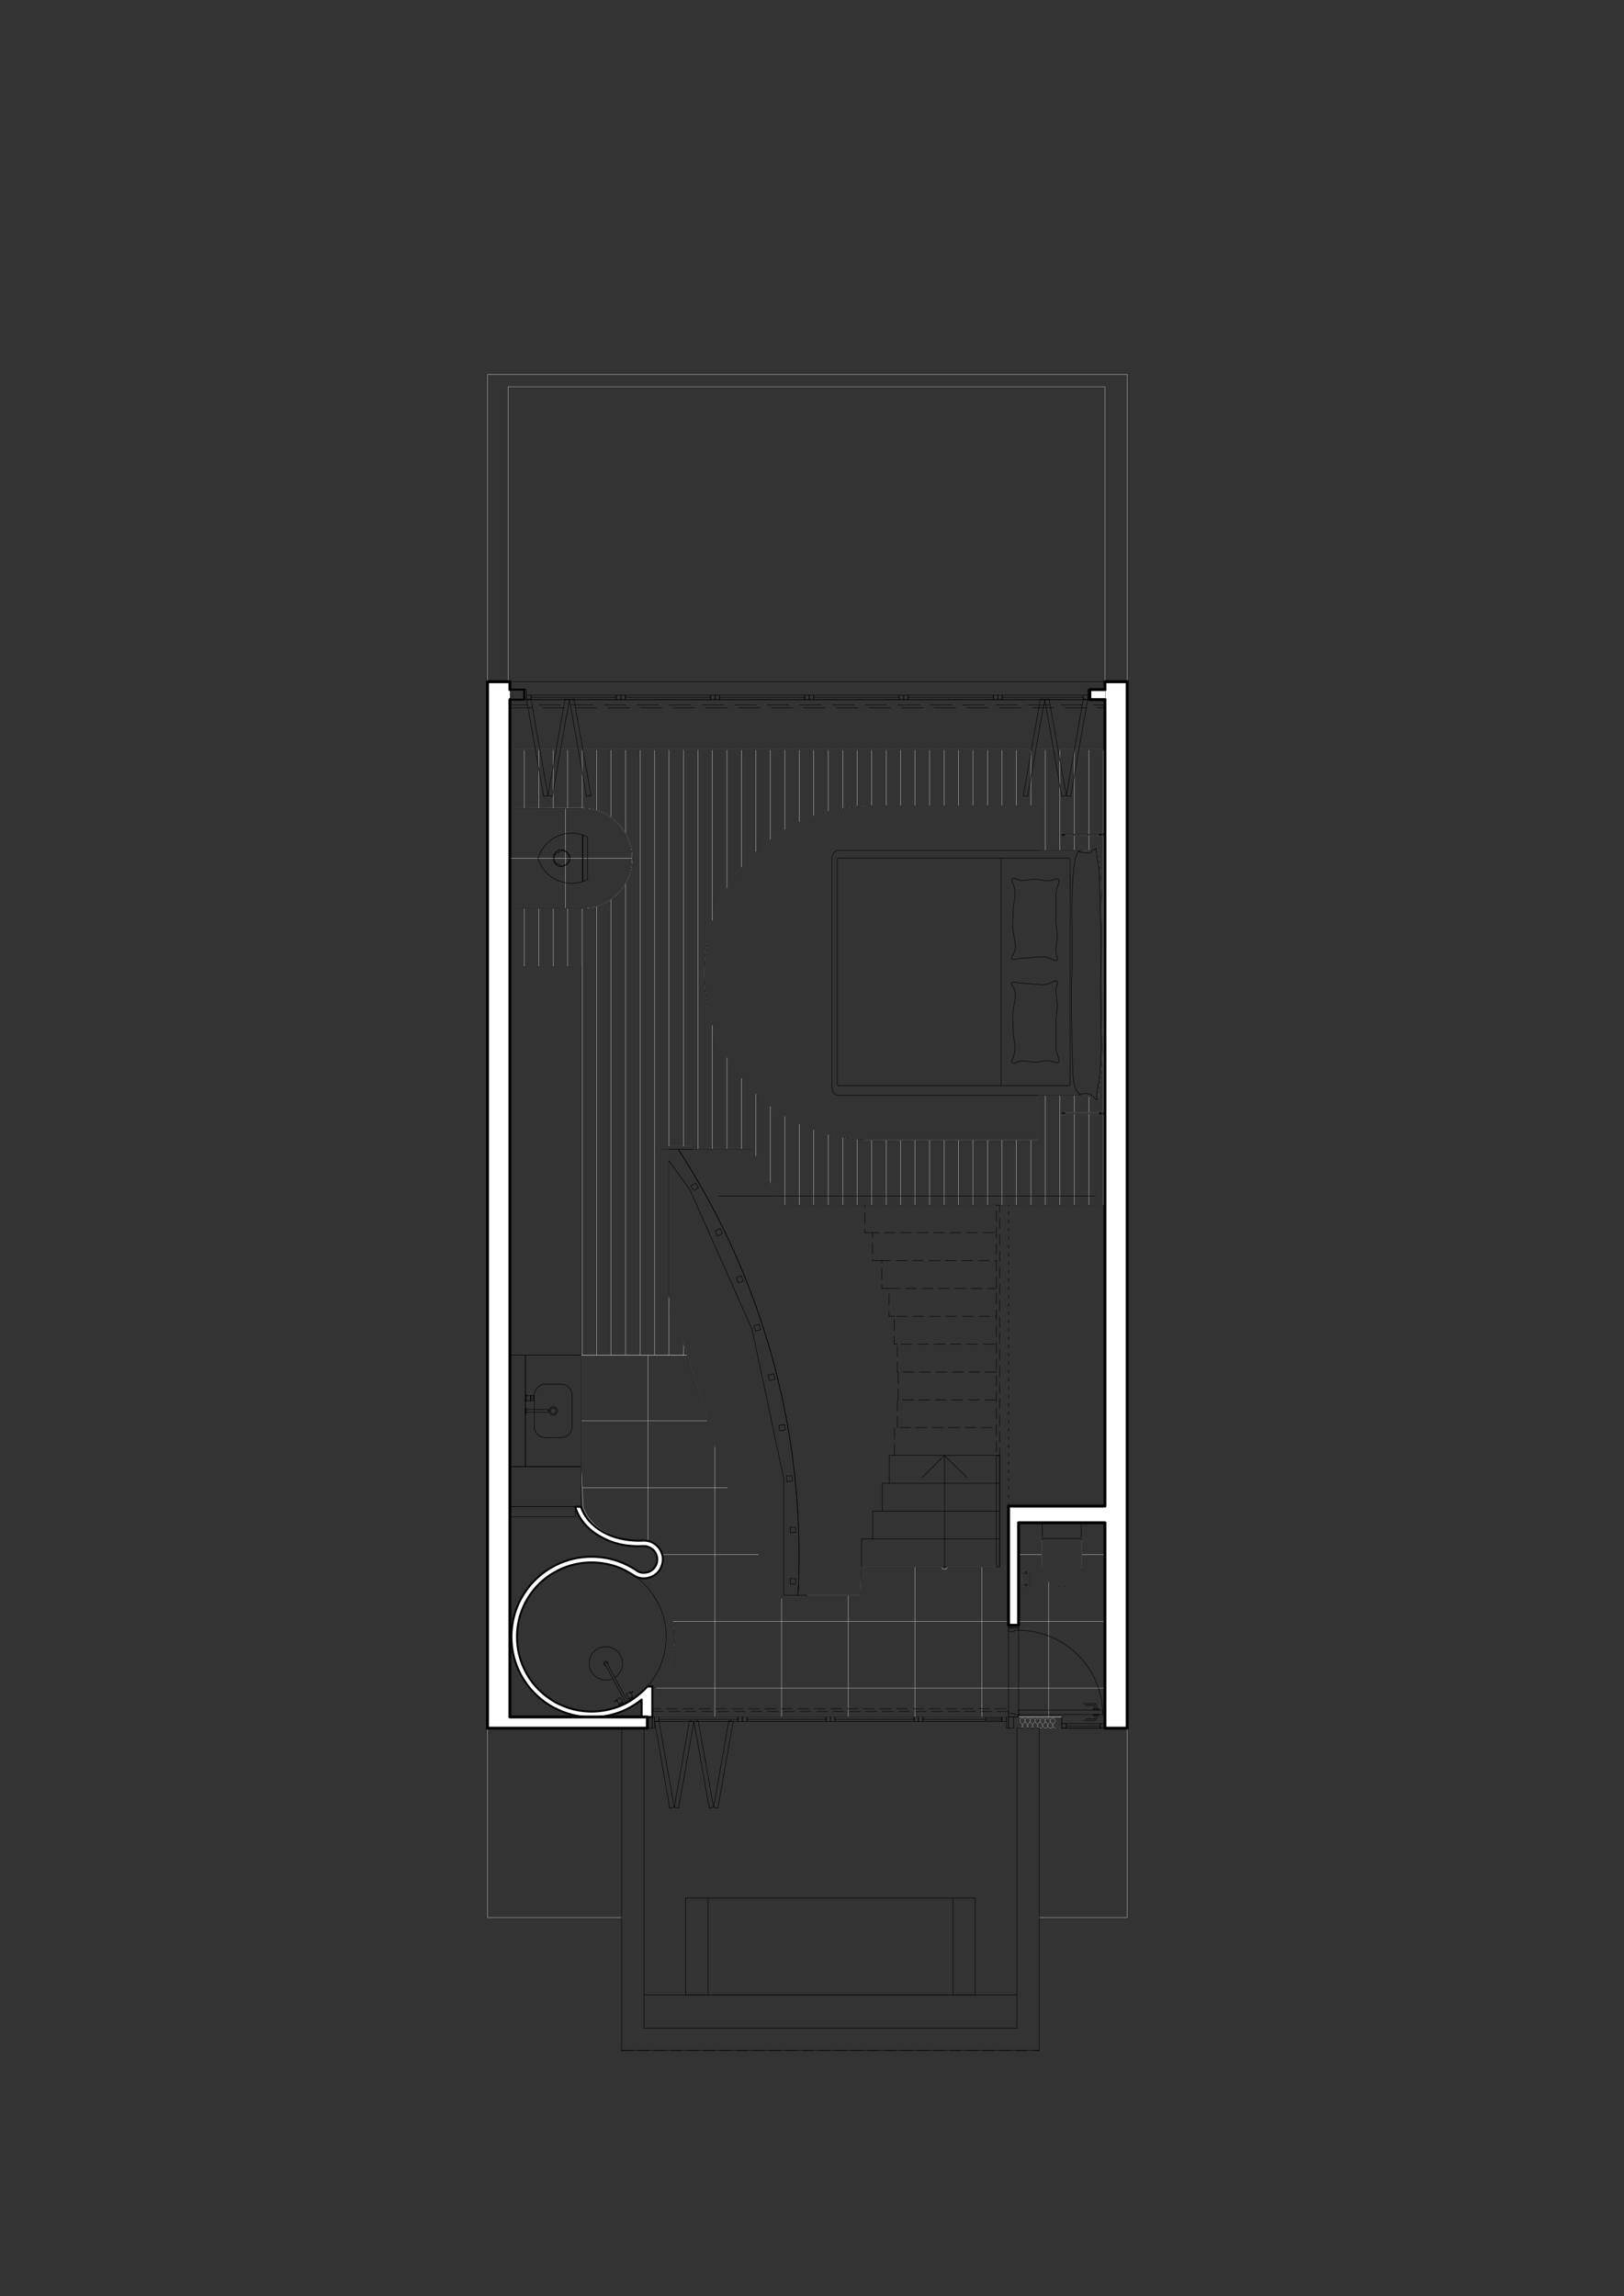 <svg viewBox="0 0 841.89 1190.55" xmlns:xlink="http://www.w3.org/1999/xlink" xmlns="http://www.w3.org/2000/svg" id="Layer_2"><rect x="0" y="0" width="841.89" height="1190.55" fill="#333333" stroke="none"/><defs><style>.cls-1,.cls-10,.cls-11,.cls-14,.cls-15,.cls-2,.cls-6,.cls-7,.cls-8{fill:none;}.cls-1{clip-rule:evenodd;}.cls-2,.cls-6{stroke:#b4b4b4;}.cls-10,.cls-11,.cls-12,.cls-13,.cls-14,.cls-15,.cls-2,.cls-6,.cls-7,.cls-8,.cls-9{stroke-linecap:round;stroke-linejoin:round;}.cls-2{stroke-width:0.24px;}.cls-3{clip-path:url(#clip-path);}.cls-4{clip-path:url(#clip-path-2);}.cls-5{clip-path:url(#clip-path-3);}.cls-10,.cls-14,.cls-15,.cls-6,.cls-7,.cls-8{stroke-width:0.25px;}.cls-7{stroke:gray;}.cls-10,.cls-11,.cls-12,.cls-13,.cls-14,.cls-15,.cls-8,.cls-9{stroke:#000;}.cls-12,.cls-13,.cls-9{fill:#fff;}.cls-13,.cls-9{stroke-width:1.5px;}.cls-11,.cls-12,.cls-9{fill-rule:evenodd;}.cls-10{stroke-dasharray:5.64 2.88;}.cls-14{stroke-dasharray:1.44 2.88;}.cls-15{stroke-dasharray:11.28 5.64;}</style><clipPath id="clip-path"><path d="M451.59,591h0l-4.26-.1-4.24-.32-4.21-.52-4.18-.72-4.14-.93-4.09-1.13-4-1.34-4-1.53-3.9-1.73-3.79-1.91-3.7-2.09-3.58-2.27L400,573.94l-3.35-2.62-3.22-2.77-3.08-2.94-2.94-3.08-2.77-3.22L382,556l-2.44-3.47-2.27-3.58-2.09-3.7-1.91-3.79-1.73-3.9-1.53-4-1.34-4-1.13-4.09-.93-4.14L366,517.1l-.52-4.21-.32-4.24-.1-4.26.1-4.26.32-4.24.52-4.21.72-4.18.93-4.14,1.13-4.09,1.34-4,1.53-4,1.73-3.89,1.91-3.8,2.09-3.69,2.27-3.59,2.44-3.47,2.62-3.35,2.77-3.22,2.94-3.08,3.08-2.94,3.22-2.77,3.35-2.61,3.47-2.45,3.58-2.27,3.7-2.09,3.79-1.91,3.9-1.73,4-1.53,4-1.33,4.09-1.14,4.14-.92,4.18-.73,4.21-.52,4.24-.31,4.26-.11h86.58v23.11h21.68l.77.09,1.7.12,1.23,0,1-.19.85-.5.9-.73,1-.89.45-.33.38-.18.14,0,.14.13.27.58.53,2.21.49,3.2.44,3.68.17,1.68.39,6.36.33,10.11.24,12.89.13,14.65,0,24.63,0,8.07.06,5.31.16,7.05v4.41l-.1,4.68-.22,4.51-.4,4.29-1.05,8.31-.23,1.58-.06.33v.1l0,.61,0,1.36-.21,1.27-.2.46-.28.25-.91.36L566.76,570l-1-1-.42-.21-.65-.19-1.65-.33-2.81-.34-.25-.06-.3-.2.13.23,0,0H538.17V591H451.59m-62,4.95h0l4.05,7.1,3.91,7.17,3.77,7.25,3.63,7.32H572.8v-47h-2.89v-.29H552l-.23.46-.48.33-.58.06-.48-.19-.35-.38-.15-.57.15-.56.35-.39.48-.19.58.06.48.33.23.46h17.93v-.29h2.89V433.42h-2.89v-.29H552l-.23.46-.48.34-.58.05-.48-.19-.35-.38-.15-.57.15-.56.35-.38.48-.2.58.06.48.33.23.46h17.93v-.29h2.89V388.69H264.29V419h37.52l2.33.1,2.39.33L309,420l2.42.82,2.38,1.08,2.27,1.33,2.15,1.57,2,1.81,1.81,2,1.57,2.15,1.32,2.27L326,435.4l.82,2.41.57,2.43.33,2.39.1,2.33-.13,2.57-.37,2.52-.62,2.47-.86,2.38-1.08,2.29-1.3,2.18-1.52,2.05-1.73,1.91-1.9,1.72-2,1.52L314,467.88,311.75,469l-2.39.85-2.46.62-2.53.38-2.56.13H264.29v30.3h36.94V702.68h54.92l-9.42-30.57V601.78l-4.26-5.86h4.26v-1.44h12.41v1.44h30.48" class="cls-1"></path></clipPath><clipPath id="clip-path-2"><polyline points="560.53 798.1 560.53 798.1 560.64 798.33 560.68 798.58 560.68 812.39 560.63 813.4 560.48 814.4 560.24 815.37 559.91 816.3 559.48 817.21 558.97 818.06 558.38 818.87 557.7 819.62 556.96 820.3 556.15 820.9 555.3 821.42 554.4 821.85 553.46 822.19 552.5 822.44 551.5 822.59 550.5 822.64 548.63 822.49 547.68 822.27 546.73 821.95 545.79 821.53 544.9 821.02 544.05 820.41 543.25 819.71 542.54 818.93 541.91 818.09 541.38 817.2 540.95 816.27 540.61 815.32 540.38 814.37 540.19 812.52 540.19 798.58 540.34 798.1 540.34 796.88 540.33 790.13 540.33 789.73 540.33 789.55 528.07 789.55 528.07 821.49 528.21 821.49 528.21 822.13 531.39 822.13 531.39 821.55 529.75 821.55 529.75 815.78 531.39 815.78 531.39 815.2 531.24 815.2 531.24 815.05 532.4 815.05 532.4 815.2 532.25 815.2 532.25 815.78 533.89 815.78 533.89 821.55 532.25 821.55 532.25 822.13 533.96 822.13 533.96 823.16 528.21 823.17 528.21 823.8 528.07 823.8 528.07 842.65 526.34 842.65 524.61 842.65 522.87 842.65 522.87 812.35 518.25 812.35 516.52 812.35 491.1 812.35 490.98 812.91 490.67 813.37 490.22 813.68 489.65 813.79 489.09 813.68 488.63 813.37 488.32 812.91 488.21 812.35 446.61 812.35 446.48 812.35 446.11 827.09 418.38 827.09 418.38 828.54 403.95 828.54 377.7 772.63 356.15 702.68 301.23 702.68 301.23 760.4 302.29 781.15 302.97 783 303.86 784.84 304.98 786.66 306.32 788.42 307.89 790.12 309.66 791.71 311.63 793.17 313.77 794.5 316.07 795.66 318.48 796.64 320.97 797.45 323.53 798.06 326.11 798.49 328.67 798.74 331.19 798.81 333.66 798.72 333.7 798.67 335.47 798.81 337.18 799.26 338.78 800 340.23 801.04 341.47 802.32 342.46 803.78 343.16 805.41 343.56 807.14 343.64 808.92 343.41 810.67 342.86 812.35 342.01 813.92 340.89 815.3 339.56 816.46 338.03 817.35 336.36 817.97 337.81 819.44 339.19 820.98 340.49 822.58 341.71 824.24 342.86 825.95 343.91 827.72 344.88 829.54 345.76 831.41 346.56 833.33 347.25 835.27 347.86 837.24 348.36 839.24 348.77 841.26 349.08 843.3 349.29 845.35 349.41 847.42 349.42 849.49 349.33 851.55 349.14 853.6 348.86 855.64 348.48 857.67 348 859.67 347.42 861.66 346.74 863.61 345.98 865.53 345.12 867.41 344.17 869.24 343.13 871.02 342.02 872.76 340.81 874.43 339.53 876.05 338.17 877.61 338.17 890.27 522.87 890.27 523.98 890.27 528.07 890.27 550.43 890.27 553.03 890.27 570.2 890.27 571.93 890.27 571.99 890.27 572.8 890.27 572.8 789.55 560.54 789.55 560.54 789.72 560.54 790.13 560.53 796.88 560.53 798.1" class="cls-1"></polyline></clipPath><clipPath id="clip-path-3"><polyline points="301.81 470.93 301.81 470.93 304.14 470.83 306.53 470.5 308.95 469.93 311.37 469.11 313.75 468.02 316.02 466.7 318.17 465.13 320.17 463.32 321.98 461.32 323.55 459.17 324.88 456.9 325.96 454.52 326.78 452.11 327.35 449.68 327.68 447.29 327.78 444.96 327.68 442.62 327.35 440.23 326.78 437.81 325.96 435.4 324.88 433.02 323.55 430.75 321.98 428.6 320.17 426.59 318.17 424.79 316.02 423.22 313.75 421.89 311.37 420.81 308.95 419.99 306.53 419.42 304.14 419.09 301.81 418.98 264.29 418.99 264.29 470.93 301.81 470.93" class="cls-1"></polyline></clipPath></defs><title>FOY AND GIBSON TOP FLOOR</title><path d="M389.66,595.89c5.5,9.46,10.59,19,15.28,28.91" class="cls-2"></path><polyline points="404.94 624.8 522.83 624.8 572.82 624.8 572.82 577.76" class="cls-2"></polyline><polyline points="572.82 577.76 569.87 577.76 569.87 577.46" class="cls-2"></polyline><line y2="577.46" x2="551.95" y1="577.46" x1="569.87" class="cls-2"></line><path d="M552,577.46a1.11,1.11,0,0,1-1.73.61,1.05,1.05,0,0,1,0-1.83,1.07,1.07,0,0,1,1.73.61" class="cls-2"></path><line y2="576.85" x2="569.87" y1="576.85" x1="551.95" class="cls-2"></line><polyline points="569.87 576.85 569.87 576.54 572.82 576.54" class="cls-2"></polyline><line y2="433.39" x2="572.82" y1="576.54" x1="572.82" class="cls-2"></line><polyline points="572.82 433.39 569.87 433.39 569.87 433.09" class="cls-2"></polyline><line y2="433.09" x2="551.95" y1="433.09" x1="569.87" class="cls-2"></line><path d="M552,433.09a1.14,1.14,0,1,1,0-.51" class="cls-2"></path><line y2="432.58" x2="569.87" y1="432.58" x1="551.95" class="cls-2"></line><polyline points="569.87 432.58 569.87 432.27 572.82 432.27" class="cls-2"></polyline><line y2="388.7" x2="572.82" y1="432.27" x1="572.82" class="cls-2"></line><line y2="388.7" x2="559.28" y1="388.7" x1="572.82" class="cls-2"></line><polyline points="559.28 388.7 556.94 388.7 553.17 388.7" class="cls-2"></polyline><polyline points="553.17 388.7 549.51 388.7 546.15 388.7" class="cls-2"></polyline><line y2="388.7" x2="536.99" y1="388.7" x1="546.15" class="cls-2"></line><polyline points="536.99 388.7 535.66 388.7 535.15 388.7 534.64 388.7" class="cls-2"></polyline><line y2="388.7" x2="423.57" y1="388.7" x1="534.64" class="cls-2"></line><line y2="388.7" x2="264.33" y1="388.7" x1="423.57" class="cls-2"></line><line y2="419.04" x2="264.33" y1="388.7" x1="264.33" class="cls-2"></line><line y2="419.04" x2="301.8" y1="419.04" x1="264.33" class="cls-2"></line><path d="M301.8,419a25.59,25.59,0,0,1,18.33,7.53A26.08,26.08,0,0,1,327.76,445" class="cls-2"></path><path d="M327.76,445a26,26,0,0,1-7.63,18.33A25.68,25.68,0,0,1,301.8,471" class="cls-2"></path><line y2="470.96" x2="264.33" y1="470.96" x1="301.8" class="cls-2"></line><line y2="501.2" x2="264.33" y1="470.96" x1="264.33" class="cls-2"></line><polyline points="264.33 501.2 301.19 501.2 301.19 702.69" class="cls-2"></polyline><line y2="702.69" x2="356.17" y1="702.69" x1="301.19" class="cls-2"></line><polyline points="356.17 702.69 346.7 672.14 346.7 601.79" class="cls-2"></polyline><polyline points="346.7 601.79 342.42 595.88 346.39 595.88 346.7 595.88" class="cls-2"></polyline><polyline points="346.7 595.88 346.7 594.46 359.12 594.46 359.12 595.88" class="cls-2"></polyline><line y2="595.89" x2="389.66" y1="595.89" x1="359.12" class="cls-2"></line><path d="M451.57,591a86,86,0,0,1-33.09-6.62,87.14,87.14,0,0,1-28.1-18.73,86.62,86.62,0,0,1,61.19-147.83" class="cls-2"></path><polyline points="451.56 417.82 538.21 417.82 538.21 440.93" class="cls-2"></polyline><line y2="440.93" x2="559.89" y1="440.93" x1="538.21" class="cls-2"></line><path d="M559.89,440.93s3.46.51,4.58,0" class="cls-2"></path><path d="M564.47,440.93c1.23-.51,2.85-2.45,3.67-2.65" class="cls-2"></path><path d="M568.14,438.28c.81-.2,1.63,6,2.14,11.51" class="cls-2"></path><path d="M570.28,449.79c.61,5.49,1,23.72,1.12,44" class="cls-2"></path><path d="M571.4,493.77c.1,20.26-.21,32.78,0,38.08" class="cls-2"></path><path d="M571.4,531.85c.2,5.19.51,16.49-.51,24.94" class="cls-2"></path><path d="M570.89,556.79c-1,8.35-1.43,10.28-1.43,10.28" class="cls-2"></path><path d="M569.46,567.07s.21,3.57-.71,4" class="cls-2"></path><path d="M568.75,571l-.92.31" class="cls-2"></path><path d="M567.83,571.35a14.26,14.26,0,0,0-2-2.34" class="cls-2"></path><path d="M565.8,569c-.82-.61-5.19-1.12-5.6-1.12a.65.65,0,0,1-.51-.21" class="cls-2"></path><path d="M559.69,567.68l.2.21" class="cls-2"></path><line y2="567.89" x2="538.21" y1="567.89" x1="559.89" class="cls-2"></line><polyline points="538.21 567.89 538.21 591 451.56 591" class="cls-2"></polyline><g class="cls-3"><line y2="388.7" x2="264.33" y1="702.69" x1="264.33" class="cls-2"></line><line y2="388.7" x2="271.77" y1="702.69" x1="271.77" class="cls-2"></line><line y2="388.7" x2="279.3" y1="702.69" x1="279.3" class="cls-2"></line><line y2="388.7" x2="286.83" y1="702.69" x1="286.83" class="cls-2"></line><line y2="388.7" x2="294.27" y1="702.69" x1="294.27" class="cls-2"></line><line y2="388.7" x2="301.8" y1="702.69" x1="301.8" class="cls-2"></line><line y2="388.7" x2="309.33" y1="702.69" x1="309.33" class="cls-2"></line><line y2="388.7" x2="316.77" y1="702.69" x1="316.77" class="cls-2"></line><line y2="388.7" x2="324.3" y1="702.69" x1="324.3" class="cls-2"></line><line y2="388.7" x2="331.83" y1="702.69" x1="331.83" class="cls-2"></line><line y2="388.7" x2="339.37" y1="702.69" x1="339.37" class="cls-2"></line><line y2="388.7" x2="346.8" y1="702.69" x1="346.8" class="cls-2"></line><line y2="388.7" x2="354.33" y1="702.69" x1="354.33" class="cls-2"></line><line y2="388.7" x2="361.87" y1="702.69" x1="361.87" class="cls-2"></line><line y2="388.7" x2="369.3" y1="702.69" x1="369.3" class="cls-2"></line><line y2="388.7" x2="376.84" y1="702.69" x1="376.84" class="cls-2"></line><line y2="388.7" x2="384.37" y1="702.69" x1="384.37" class="cls-2"></line><line y2="388.7" x2="391.8" y1="702.69" x1="391.8" class="cls-2"></line><line y2="388.7" x2="399.34" y1="702.69" x1="399.34" class="cls-2"></line><line y2="388.7" x2="406.87" y1="702.69" x1="406.87" class="cls-2"></line><line y2="388.7" x2="414.4" y1="702.69" x1="414.4" class="cls-2"></line><line y2="388.7" x2="421.84" y1="702.69" x1="421.84" class="cls-2"></line><line y2="388.7" x2="429.37" y1="702.69" x1="429.37" class="cls-2"></line><line y2="388.7" x2="436.9" y1="702.69" x1="436.9" class="cls-2"></line><line y2="388.7" x2="444.34" y1="702.69" x1="444.34" class="cls-2"></line><line y2="388.7" x2="451.87" y1="702.69" x1="451.87" class="cls-2"></line><line y2="388.7" x2="459.4" y1="702.69" x1="459.4" class="cls-2"></line><line y2="388.7" x2="466.84" y1="702.69" x1="466.84" class="cls-2"></line><line y2="388.7" x2="474.37" y1="702.69" x1="474.37" class="cls-2"></line><line y2="388.7" x2="481.9" y1="702.69" x1="481.9" class="cls-2"></line><line y2="388.7" x2="489.44" y1="702.69" x1="489.44" class="cls-2"></line><line y2="388.7" x2="496.87" y1="702.69" x1="496.87" class="cls-2"></line><line y2="388.7" x2="504.41" y1="702.69" x1="504.41" class="cls-2"></line><line y2="388.7" x2="511.94" y1="702.69" x1="511.94" class="cls-2"></line><line y2="388.7" x2="519.37" y1="702.69" x1="519.37" class="cls-2"></line><line y2="388.7" x2="526.91" y1="702.69" x1="526.91" class="cls-2"></line><line y2="388.7" x2="534.44" y1="702.69" x1="534.44" class="cls-2"></line><line y2="388.7" x2="541.87" y1="702.69" x1="541.87" class="cls-2"></line><line y2="388.7" x2="549.41" y1="702.69" x1="549.41" class="cls-2"></line><line y2="388.7" x2="556.94" y1="702.69" x1="556.94" class="cls-2"></line><line y2="388.7" x2="564.47" y1="702.69" x1="564.47" class="cls-2"></line><line y2="388.7" x2="571.91" y1="702.69" x1="571.91" class="cls-2"></line></g><polyline points="252.73 353.47 252.73 194.14 584.33 194.14 584.33 353.47" class="cls-2"></polyline><polyline points="263.42 353.47 263.42 200.55 572.82 200.55 572.82 353.47" class="cls-2"></polyline><polyline points="538.72 994.17 584.33 994.17 584.33 896.03" class="cls-2"></polyline><polyline points="252.73 895.52 252.73 994.17 322.26 994.17" class="cls-2"></polyline><line y2="702.69" x2="356.17" y1="702.69" x1="301.19" class="cls-2"></line><path d="M560.5,798.08c.11.21.21.31.21.51" class="cls-2"></path><line y2="812.44" x2="560.71" y1="798.59" x1="560.71" class="cls-2"></line><path d="M560.71,812.44a10.26,10.26,0,0,1-10.18,10.18,10.09,10.09,0,0,1-7.23-3,10.46,10.46,0,0,1-3.16-7.13" class="cls-2"></path><line y2="798.59" x2="540.14" y1="812.54" x1="540.14" class="cls-2"></line><path d="M540.14,798.59c0-.2.1-.3.2-.51" class="cls-2"></path><polyline points="540.35 798.08 540.35 798.08 540.35 796.86" class="cls-2"></polyline><line y2="790.14" x2="540.34" y1="796.86" x1="540.34" class="cls-2"></line><polyline points="540.35 790.14 540.35 789.74 540.35 789.53" class="cls-2"></polyline><line y2="789.55" x2="540.33" y1="789.55" x1="540.33" class="cls-2"></line><polyline points="540.35 789.53 528.03 789.53 528.03 821.5" class="cls-2"></polyline><polyline points="528.03 821.5 528.23 821.5 528.23 822.11" class="cls-2"></polyline><line y2="822.11" x2="531.39" y1="822.11" x1="528.23" class="cls-2"></line><line y2="822.13" x2="531.39" y1="822.13" x1="531.39" class="cls-2"></line><line y2="821.5" x2="531.39" y1="822.11" x1="531.39" class="cls-2"></line><polyline points="531.38 821.5 529.76 821.5 529.76 815.8 531.38 815.8" class="cls-2"></polyline><line y2="815.19" x2="531.39" y1="815.8" x1="531.39" class="cls-2"></line><polyline points="531.38 815.19 531.28 815.19 531.28 815.09 532.4 815.09 532.4 815.19 532.3 815.19" class="cls-2"></polyline><line y2="815.8" x2="532.3" y1="815.19" x1="532.3" class="cls-2"></line><polyline points="532.3 815.8 533.93 815.8 533.93 821.5 532.3 821.5" class="cls-2"></polyline><line y2="822.11" x2="532.3" y1="821.5" x1="532.3" class="cls-2"></line><polyline points="532.3 822.11 533.93 822.11 533.93 823.13 528.23 823.13" class="cls-2"></polyline><line y2="823.17" x2="528.21" y1="823.17" x1="528.21" class="cls-2"></line><polyline points="528.23 823.13 528.23 823.84 528.03 823.84" class="cls-2"></polyline><line y2="842.68" x2="528.03" y1="823.84" x1="528.03" class="cls-2"></line><line y2="842.68" x2="526.29" y1="842.68" x1="528.03" class="cls-2"></line><polyline points="526.29 842.68 524.56 842.68 522.83 842.68" class="cls-2"></polyline><line y2="812.34" x2="522.83" y1="842.68" x1="522.83" class="cls-2"></line><polyline points="522.83 812.34 518.25 812.34 516.52 812.34 491.07 812.34" class="cls-2"></polyline><path d="M491.07,812.34a1.43,1.43,0,0,1-2.85,0" class="cls-2"></path><polyline points="488.22 812.34 446.58 812.34 446.47 812.34 446.07 827.1 418.37 827.1" class="cls-2"></polyline><polyline points="418.37 827.1 418.37 828.52 403.92 828.52 377.65 772.63" class="cls-2"></polyline><line y2="702.69" x2="356.17" y1="772.63" x1="377.65" class="cls-2"></line><line y2="702.69" x2="301.19" y1="702.69" x1="356.17" class="cls-2"></line><line y2="760.41" x2="301.19" y1="702.69" x1="301.19" class="cls-2"></line><line y2="781.18" x2="302.31" y1="760.41" x1="301.19" class="cls-2"></line><path d="M302.31,781.18c1.63,5.4,5.7,10.08,11.5,13.34a36.06,36.06,0,0,0,19.86,4.17" class="cls-2"></path><path d="M333.67,798.69a9.33,9.33,0,0,1,6.51,2.35,9.59,9.59,0,0,1,3.36,6.1A10.15,10.15,0,0,1,342,814a10,10,0,0,1-5.71,4" class="cls-2"></path><path d="M336.31,817.94a42.31,42.31,0,0,1,10.39,45.71,41.37,41.37,0,0,1-8.55,14" class="cls-2"></path><line y2="890.22" x2="338.15" y1="877.6" x1="338.15" class="cls-2"></line><line y2="890.22" x2="522.83" y1="890.22" x1="338.15" class="cls-2"></line><polyline points="522.83 890.22 523.95 890.22 528.03 890.22" class="cls-2"></polyline><polyline points="528.03 890.22 528.03 890.22 571.91 890.22" class="cls-2"></polyline><polyline points="571.91 890.22 572.01 890.22 528.03 890.22" class="cls-2"></polyline><line y2="890.27" x2="528.07" y1="890.27" x1="528.07" class="cls-2"></line><line y2="890.22" x2="550.42" y1="890.22" x1="528.03" class="cls-2"></line><line y2="890.22" x2="553.07" y1="890.22" x1="550.42" class="cls-2"></line><line y2="890.22" x2="570.18" y1="890.22" x1="553.07" class="cls-2"></line><line y2="890.22" x2="572.82" y1="890.22" x1="570.18" class="cls-2"></line><polyline points="572.82 890.22 572.82 789.53 560.5 789.53" class="cls-2"></polyline><line y2="789.73" x2="560.5" y1="789.53" x1="560.5" class="cls-2"></line><line y2="790.14" x2="560.5" y1="789.73" x1="560.5" class="cls-2"></line><line y2="796.86" x2="560.5" y1="790.14" x1="560.5" class="cls-2"></line><line y2="798.08" x2="560.5" y1="796.86" x1="560.5" class="cls-2"></line><g class="cls-4"><line y2="702.69" x2="301.19" y1="890.32" x1="301.19" class="cls-2"></line><line y2="702.69" x2="335.91" y1="890.32" x1="335.91" class="cls-2"></line><line y2="702.69" x2="370.52" y1="890.32" x1="370.52" class="cls-2"></line><line y2="702.69" x2="405.14" y1="890.32" x1="405.14" class="cls-2"></line><line y2="702.69" x2="439.75" y1="890.32" x1="439.75" class="cls-2"></line><line y2="702.69" x2="474.37" y1="890.32" x1="474.37" class="cls-2"></line><line y2="702.69" x2="508.99" y1="890.32" x1="508.99" class="cls-2"></line><line y2="702.69" x2="543.6" y1="890.32" x1="543.6" class="cls-2"></line><line y2="736.69" x2="572.82" y1="736.69" x1="301.19" class="cls-2"></line><line y2="771.41" x2="572.82" y1="771.41" x1="301.19" class="cls-2"></line><line y2="806.02" x2="572.82" y1="806.02" x1="301.19" class="cls-2"></line><line y2="840.64" x2="572.82" y1="840.64" x1="301.19" class="cls-2"></line><line y2="875.26" x2="572.82" y1="875.26" x1="301.19" class="cls-2"></line></g><path d="M301.8,471a25.68,25.68,0,0,0,18.33-7.63,26,26,0,0,0,0-36.76,25.68,25.68,0,0,0-18.33-7.63" class="cls-2"></path><line y2="419.04" x2="264.33" y1="418.94" x1="301.8" class="cls-2"></line><line y2="470.96" x2="264.33" y1="419.04" x1="264.33" class="cls-2"></line><line y2="470.96" x2="301.8" y1="470.96" x1="264.33" class="cls-2"></line><g class="cls-5"><line y2="418.94" x2="293.15" y1="470.96" x1="293.15" class="cls-2"></line><line y2="418.94" x2="327.76" y1="470.96" x1="327.76" class="cls-2"></line><line y2="445" x2="327.76" y1="445" x1="264.33" class="cls-2"></line></g><polyline points="572.82 388.7 572.82 624.8 404.94 624.8" class="cls-6"></polyline><line y2="892.97" x2="529.04" y1="893.79" x1="529.76" class="cls-7"></line><path d="M529.76,893.79a1.47,1.47,0,0,1,.2,1.42,1.32,1.32,0,0,1-1.22.82" class="cls-7"></path><path d="M530.47,893.79a1.42,1.42,0,0,0-.2,1.42,1.19,1.19,0,0,0,1.12.82" class="cls-7"></path><line y2="892.97" x2="531.08" y1="893.79" x1="530.47" class="cls-7"></line><path d="M531.08,893a1.3,1.3,0,0,0-1.83-1.83A1.41,1.41,0,0,0,529,893" class="cls-7"></path><line y2="892.97" x2="531.69" y1="893.79" x1="532.3" class="cls-7"></line><path d="M532.3,893.79a1.45,1.45,0,0,1,.21,1.42,1.21,1.21,0,0,1-1.12.82" class="cls-7"></path><path d="M533.12,893.79a1.25,1.25,0,0,0-.21,1.42A1.2,1.2,0,0,0,534,896" class="cls-7"></path><line y2="892.97" x2="533.73" y1="893.79" x1="533.12" class="cls-7"></line><path d="M533.73,893a1.34,1.34,0,1,0-2,0" class="cls-7"></path><line y2="892.97" x2="534.24" y1="893.79" x1="534.95" class="cls-7"></line><path d="M535,893.79a1.45,1.45,0,0,1,.2,1.42,1.32,1.32,0,0,1-1.22.82" class="cls-7"></path><path d="M535.66,893.79a1.45,1.45,0,0,0-.2,1.42,1.32,1.32,0,0,0,1.22.82" class="cls-7"></path><line y2="892.97" x2="536.27" y1="893.79" x1="535.66" class="cls-7"></line><path d="M536.27,893a1.17,1.17,0,0,0-.1-1.73,1.26,1.26,0,0,0-1.73-.1,1.39,1.39,0,0,0-.2,1.83" class="cls-7"></path><line y2="892.97" x2="536.88" y1="893.79" x1="537.6" class="cls-7"></line><path d="M537.6,893.79a1.47,1.47,0,0,1,.2,1.42,1.32,1.32,0,0,1-1.22.82" class="cls-7"></path><path d="M538.31,893.79a1.45,1.45,0,0,0-.21,1.42,1.34,1.34,0,0,0,1.23.82" class="cls-7"></path><line y2="892.97" x2="538.92" y1="893.79" x1="538.31" class="cls-7"></line><path d="M538.92,893a1.3,1.3,0,0,0-1.83-1.83,1.41,1.41,0,0,0-.21,1.83" class="cls-7"></path><line y2="892.97" x2="539.53" y1="893.79" x1="540.14" class="cls-7"></line><path d="M540.14,893.79a1.23,1.23,0,0,1,.2,1.42,1.19,1.19,0,0,1-1.12.82" class="cls-7"></path><path d="M541,893.79a1.45,1.45,0,0,0-.21,1.42,1.2,1.2,0,0,0,1.12.82" class="cls-7"></path><line y2="892.97" x2="541.57" y1="893.79" x1="540.96" class="cls-7"></line><path d="M541.57,893a1.31,1.31,0,0,0-1.84-1.83,1.39,1.39,0,0,0-.2,1.83" class="cls-7"></path><line y2="892.97" x2="542.18" y1="893.79" x1="542.79" class="cls-7"></line><path d="M542.79,893.79a1.45,1.45,0,0,1,.2,1.42,1.19,1.19,0,0,1-1.12.82" class="cls-7"></path><path d="M543.5,893.79a1.45,1.45,0,0,0-.1,1.42,1.19,1.19,0,0,0,1.12.82" class="cls-7"></path><line y2="892.97" x2="544.21" y1="893.79" x1="543.5" class="cls-7"></line><path d="M544.21,893a1.35,1.35,0,0,0-1.93-1.83,1.38,1.38,0,0,0-.1,1.83" class="cls-7"></path><line y2="892.97" x2="544.72" y1="893.79" x1="545.44" class="cls-7"></line><path d="M545.44,893.79a1.47,1.47,0,0,1,.2,1.42,1.32,1.32,0,0,1-1.22.82" class="cls-7"></path><path d="M546.15,893.79a1.45,1.45,0,0,0-.21,1.42,1.34,1.34,0,0,0,1.23.82" class="cls-7"></path><line y2="892.97" x2="546.76" y1="893.79" x1="546.15" class="cls-7"></line><path d="M546.76,893a1.3,1.3,0,0,0-1.83-1.83,1.41,1.41,0,0,0-.21,1.83" class="cls-7"></path><line y2="353.47" x2="264.33" y1="353.47" x1="572.82" class="cls-8"></line><path d="M332.65,890.22v-9.06a41.12,41.12,0,0,1-28.3,9.06,41.57,41.57,0,1,1,25-76.36" class="cls-8"></path><path d="M329.39,813.86l.61.41h.1a6.84,6.84,0,0,0,6.11.71,6.93,6.93,0,0,0,4.28-4.48,7,7,0,0,0-1-6,6.82,6.82,0,0,0-5.4-3" class="cls-8"></path><path d="M332.65,890.22v-9.06a41.12,41.12,0,0,1-28.3,9.06,41.57,41.57,0,1,1,25-76.36l.61.41" class="cls-8"></path><polyline points="572.82 362.74 572.82 780.88 522.83 780.88 522.83 842.68 528.03 842.68 528.03 789.53 572.82 789.53 572.82 890.22 572.82 896.03 584.33 896.03 584.33 353.47 572.82 353.47 572.82 357.54" class="cls-9"></polyline><path d="M338.15,877.6a41.37,41.37,0,0,0,8.55-14,44.17,44.17,0,0,0,2.75-16.19,42.55,42.55,0,0,0-13.14-29.52" class="cls-8"></path><path d="M335.6,874.44a39,39,0,0,0,8-14.35,39.51,39.51,0,0,0,1.43-16.5,37.06,37.06,0,0,0-5.7-15.47,38.39,38.39,0,0,0-11.51-11.81" class="cls-8"></path><polyline points="527.21 896.03 538.72 896.03 538.72 1063.1 322.26 1063.1 322.26 896.03 333.87 896.03 333.87 1051.59 527.21 1051.59 527.21 896.03" class="cls-8"></polyline><path d="M389.66,595.89c5.5,9.46,10.59,19,15.28,28.91" class="cls-8"></path><line y2="624.8" x2="572.82" y1="624.8" x1="404.94" class="cls-8"></line><path d="M351.59,595.89h-9.17l15.17,20.87,32.28,72.49,16.49,77.68V827.1h7.33a388.32,388.32,0,0,0-12.62-120.55,387.8,387.8,0,0,0-49.48-110.66" class="cls-8"></path><line y2="595.89" x2="389.66" y1="595.89" x1="351.59" class="cls-8"></line><path d="M351.59,595.89a387.8,387.8,0,0,1,49.48,110.66A388.32,388.32,0,0,1,413.69,827.1" class="cls-8"></path><polyline points="358.1 614.82 359.63 617.27 362.07 615.84 360.65 613.4 358.1 614.82" class="cls-8"></polyline><polyline points="370.73 638.24 373.27 637.02 374.6 639.56 371.95 640.89 370.73 638.24" class="cls-8"></polyline><polyline points="381.62 662.47 384.27 661.45 385.39 664.1 382.74 665.12 381.62 662.47" class="cls-8"></polyline><polyline points="390.78 687.41 391.7 690.16 394.45 689.35 393.53 686.6 390.78 687.41" class="cls-8"></polyline><polyline points="398.22 712.97 398.93 715.82 401.78 715.11 401.07 712.26 398.22 712.97" class="cls-8"></polyline><polyline points="403.81 739.03 404.32 741.88 407.18 741.37 406.67 738.52 403.81 739.03" class="cls-8"></polyline><polyline points="407.99 768.25 407.68 765.3 410.54 765 410.84 767.95 407.99 768.25" class="cls-8"></polyline><polyline points="409.62 791.87 409.72 794.72 412.57 794.62 412.47 791.77 409.62 791.87" class="cls-8"></polyline><polyline points="409.62 821.3 409.72 818.45 412.57 818.55 412.47 821.4 409.62 821.3" class="cls-8"></polyline><polyline points="413.69 827.1 446.07 827.1 446.47 812.34 522.83 812.34" class="cls-8"></polyline><polyline points="446.58 812.34 446.58 797.88 518.25 797.88" class="cls-8"></polyline><line y2="812.34" x2="518.25" y1="754.61" x1="518.25" class="cls-8"></line><polyline points="452.38 797.88 452.38 783.52 518.25 783.52" class="cls-8"></polyline><polyline points="457.37 783.52 457.37 769.07 518.25 769.07" class="cls-8"></polyline><polyline points="461.03 769.07 461.03 754.61 518.25 754.61" class="cls-8"></polyline><line y2="754.61" x2="489.64" y1="812.34" x1="489.64" class="cls-8"></line><polyline points="518.25 812.34 516.52 812.34 516.52 754.61 518.25 754.61 518.25 812.34" class="cls-8"></polyline><polyline points="516.52 754.61 518.25 754.61 518.25 624.8 516.52 624.8 516.52 754.61" class="cls-10"></polyline><polyline points="463.68 754.61 463.68 740.15 516.52 740.15" class="cls-10"></polyline><polyline points="457.17 653.61 452.28 653.61 452.28 639.15 516.52 639.15" class="cls-10"></polyline><polyline points="452.28 639.15 448.31 639.15 448.31 624.8" class="cls-10"></polyline><polyline points="460.93 668.07 457.17 668.07 457.17 653.61 516.52 653.61" class="cls-10"></polyline><polyline points="463.58 682.53 460.93 682.53 460.93 668.07 516.52 668.07" class="cls-10"></polyline><polyline points="465.11 696.88 463.58 696.88 463.58 682.53 516.52 682.53" class="cls-10"></polyline><polyline points="465.62 711.34 465.11 711.34 465.11 696.88 516.52 696.88" class="cls-10"></polyline><polyline points="465.62 725.8 465.62 725.8 465.62 711.34 516.52 711.34" class="cls-10"></polyline><polyline points="465.21 740.15 465.21 740.15 465.21 725.8 516.52 725.8" class="cls-10"></polyline><path d="M298.24,781.18h2.95c1.73,5.4,6,10.08,11.91,13.34a38.56,38.56,0,0,0,20.57,4.17,9.83,9.83,0,0,1,9.57,12.53,9.57,9.57,0,0,1-5.91,6.41,9.74,9.74,0,0,1-8.86-.92l-.61-.4a39.12,39.12,0,0,0-13.54-5.5,37.29,37.29,0,0,0-14.66-.1A38.06,38.06,0,0,0,275.43,826a38.46,38.46,0,0,0-7,27.9A39.64,39.64,0,0,0,273,867.72a38,38,0,0,0,9.47,11.1,39.29,39.29,0,0,0,12.93,6.82,36.51,36.51,0,0,0,14.45,1.63,39,39,0,0,0,25.76-12.83h2.55v15.78h-5.5v-9.06a41.12,41.12,0,0,1-28.3,9.06,41.57,41.57,0,1,1,25-76.36l.71.41a6.66,6.66,0,0,0,6.32.61,7,7,0,0,0,4.17-4.78,7,7,0,0,0-7.43-8.56,40,40,0,0,1-22.3-5.19c-6.41-3.76-10.89-9.06-12.62-15.17" class="cls-8"></path><polyline points="332.65 890.22 264.33 890.22 264.33 774.87 264.33 767.95 264.33 362.74 271.77 362.74 271.77 361.82 271.77 357.54 264.33 357.54 264.33 353.47 252.73 353.47 252.73 896.03 322.26 896.03 333.87 896.03 335.6 896.03 335.6 890.22 332.65 890.22" class="cls-11"></polyline><path d="M330.1,814.27l-.71-.41a47.54,47.54,0,0,0-6.31-3.36,43.32,43.32,0,0,0-7.23-2.34,42.13,42.13,0,0,0-15.58-.51,41.44,41.44,0,0,0-14.76,5.3,46.06,46.06,0,0,0-6.11,4.38,47.82,47.82,0,0,0-5,5.19,50.61,50.61,0,0,0-4,5.9,40.89,40.89,0,0,0-3.05,6.82,41.79,41.79,0,0,0-2.14,15.58A40.53,40.53,0,0,0,268.91,866a38.18,38.18,0,0,0,3.77,6.52,35.18,35.18,0,0,0,4.58,5.5,40.81,40.81,0,0,0,5.4,4.58,37.12,37.12,0,0,0,6.52,3.76,40.09,40.09,0,0,0,15.17,3.87,41.17,41.17,0,0,0,15.47-2,38.94,38.94,0,0,0,6.92-3.06,42,42,0,0,0,5.91-4v9.06h5.5V874.44H335.6a37.65,37.65,0,0,1-5.09,4.69,34.36,34.36,0,0,1-6,4,39.93,39.93,0,0,1-14.66,4.17,38.66,38.66,0,0,1-15-1.73,43.76,43.76,0,0,1-6.72-2.85,45.54,45.54,0,0,1-5.7-3.87,43.74,43.74,0,0,1-5-4.79,35.65,35.65,0,0,1-4.18-5.9,38.3,38.3,0,0,1-4.88-14.25,39.6,39.6,0,0,1,.91-15.17,44.48,44.48,0,0,1,2.55-6.83,38.5,38.5,0,0,1,3.56-5.9,41.76,41.76,0,0,1,4.48-5.19,40.91,40.91,0,0,1,5.7-4.48,38.85,38.85,0,0,1,29.22-5.4,36.37,36.37,0,0,1,6.93,2.14,44.5,44.5,0,0,1,6.1,3.26l.61.4a10.14,10.14,0,0,0,4.08,1.53,9.82,9.82,0,0,0,4.78-.61A9.41,9.41,0,0,0,341.2,815a9.86,9.86,0,0,0,2-3.76,10,10,0,0,0,.3-4.28,10.46,10.46,0,0,0-1.93-4.38,10.84,10.84,0,0,0-3.77-3,10.49,10.49,0,0,0-4.17-.82,40.9,40.9,0,0,1-10.49-.71,33.8,33.8,0,0,1-10.08-3.46,29.52,29.52,0,0,1-7.74-6.11,22.8,22.8,0,0,1-4.17-7.23h-2.95a24.13,24.13,0,0,0,4.37,8.25,29.16,29.16,0,0,0,8.25,6.92,38.5,38.5,0,0,0,10.79,4.28,37.42,37.42,0,0,0,5.81.81,34.1,34.1,0,0,0,5.7.1h.91a7.57,7.57,0,0,1,4.89,2.24,7.45,7.45,0,0,1,1.83,4.59,7.17,7.17,0,0,1-1.63,4.58,6.6,6.6,0,0,1-4.27,2.34,6.35,6.35,0,0,1-4.79-1" class="cls-12"></path><polyline points="501.15 766.01 489.64 754.61 478.14 766.01" class="cls-8"></polyline><polyline points="359.12 595.88 359.12 594.46 346.7 594.46 346.7 595.88" class="cls-8"></polyline><polyline points="418.37 827.1 418.37 828.52 403.92 828.52 377.65 772.63" class="cls-8"></polyline><polyline points="346.7 601.79 346.7 672.14 377.65 772.63" class="cls-8"></polyline><polyline points="564.98 357.54 572.82 357.54 572.82 362.74 564.98 362.74 564.98 357.54" class="cls-8"></polyline><polyline points="264.33 357.54 264.33 353.47 252.73 353.47 252.73 896.03 335.6 896.03 335.6 890.22 264.33 890.22 264.33 362.74" class="cls-13"></polyline><polyline points="264.33 357.54 271.77 357.54 271.77 362.74 264.33 362.74" class="cls-8"></polyline><line y2="1063.1" x2="538.72" y1="1063.1" x1="322.26" class="cls-10"></line><polyline points="272.38 702.69 272.38 760.41 301.19 760.41 301.19 702.69 272.38 702.69" class="cls-8"></polyline><polyline points="298.24 781.18 264.33 781.18 264.33 786.38 298.24 786.38 298.24 781.18" class="cls-8"></polyline><polyline points="264.33 760.41 272.38 760.41 272.38 702.69 264.33 702.69 264.33 760.41" class="cls-8"></polyline><line y2="812.44" x2="560.71" y1="798.59" x1="560.71" class="cls-8"></line><line y2="798.59" x2="540.14" y1="812.54" x1="540.14" class="cls-8"></line><path d="M560.71,812.44a10.26,10.26,0,0,1-10.18,10.18,10.09,10.09,0,0,1-7.23-3,10.46,10.46,0,0,1-3.16-7.13" class="cls-8"></path><line y2="797.68" x2="559.79" y1="797.68" x1="541.06" class="cls-8"></line><path d="M540.14,798.59a.91.91,0,0,1,.92-.91" class="cls-8"></path><path d="M559.79,797.68a.91.91,0,0,1,.92.91" class="cls-8"></path><line y2="798.08" x2="540.34" y1="796.86" x1="540.34" class="cls-8"></line><line y2="798.08" x2="560.5" y1="796.86" x1="560.5" class="cls-8"></line><line y2="789.55" x2="560.54" y1="789.55" x1="560.54" class="cls-8"></line><line y2="790.14" x2="560.5" y1="796.86" x1="560.5" class="cls-8"></line><line y2="790.14" x2="540.34" y1="796.86" x1="540.34" class="cls-8"></line><line y2="789.53" x2="560.5" y1="790.14" x1="560.5" class="cls-8"></line><line y2="789.53" x2="540.34" y1="790.14" x1="540.34" class="cls-8"></line><line y2="789.73" x2="560.54" y1="789.72" x1="560.54" class="cls-8"></line><line y2="796.86" x2="560.5" y1="789.73" x1="560.5" class="cls-8"></line><line y2="796.86" x2="540.34" y1="789.73" x1="540.34" class="cls-8"></line><polyline points="540.35 789.53 560.5 789.53 560.5 789.74" class="cls-8"></polyline><polyline points="264.33 362.74 572.82 362.74 572.82 388.7 264.33 388.7 264.33 362.74" class="cls-8"></polyline><line y2="723.15" x2="272.38" y1="726.61" x1="272.38" class="cls-8"></line><line y2="723.15" x2="272.78" y1="726.61" x1="272.78" class="cls-8"></line><line y2="726.61" x2="272.78" y1="726.61" x1="272.38" class="cls-8"></line><line y2="723.15" x2="272.78" y1="723.15" x1="272.38" class="cls-8"></line><line y2="723.66" x2="275.02" y1="723.66" x1="272.78" class="cls-8"></line><line y2="726.2" x2="275.02" y1="726.2" x1="272.78" class="cls-8"></line><line y2="723.66" x2="275.02" y1="726.2" x1="275.02" class="cls-8"></line><line y2="723.66" x2="276.75" y1="723.66" x1="275.13" class="cls-8"></line><line y2="726.2" x2="276.75" y1="726.2" x1="275.13" class="cls-8"></line><line y2="726.2" x2="276.75" y1="723.66" x1="276.75" class="cls-8"></line><line y2="726.2" x2="275.02" y1="723.66" x1="275.02" class="cls-8"></line><line y2="723.66" x2="275.13" y1="724.98" x1="275.13" class="cls-8"></line><line y2="723.66" x2="275.02" y1="726.2" x1="275.02" class="cls-8"></line><line y2="724.98" x2="275.13" y1="726.2" x1="275.13" class="cls-8"></line><line y2="726" x2="275.02" y1="726" x1="275.13" class="cls-8"></line><line y2="723.66" x2="275.13" y1="723.66" x1="276.25" class="cls-8"></line><line y2="723.76" x2="275.02" y1="723.76" x1="275.13" class="cls-8"></line><path d="M276.35,725.19c.1,0,.2-.11.2-.31a.22.22,0,0,0-.2-.2c-.21,0-.31.1-.31.2a.28.28,0,0,0,.31.31" class="cls-8"></path><polyline points="264.33 702.69 301.19 702.69 301.19 501.2 264.33 501.2 264.33 702.69" class="cls-8"></polyline><line y2="624.8" x2="522.83" y1="780.88" x1="522.83" class="cls-14"></line><polyline points="264.33 781.18 301.19 781.18 301.19 760.41 264.33 760.41 264.33 781.18" class="cls-8"></polyline><line y2="798.67" x2="333.7" y1="798.72" x1="333.66" class="cls-6"></line><path d="M286.83,729.36A2.19,2.19,0,1,0,289,731.5a2.24,2.24,0,0,0-2.14-2.14" class="cls-8"></path><path d="M286.83,730.07a1.48,1.48,0,0,0-1.52,1.43,1.5,1.5,0,0,0,1.52,1.53,1.43,1.43,0,0,0,1.43-1.53,1.39,1.39,0,0,0-1.43-1.43" class="cls-8"></path><line y2="723.46" x2="276.96" y1="739.64" x1="276.96" class="cls-8"></line><path d="M277,723.46a5.91,5.91,0,0,1,5.8-5.81" class="cls-8"></path><line y2="717.65" x2="290.8" y1="717.65" x1="282.76" class="cls-8"></line><path d="M290.8,717.65a5.55,5.55,0,0,1,4.08,1.73,5.72,5.72,0,0,1,1.73,4.08" class="cls-8"></path><line y2="739.64" x2="296.61" y1="723.46" x1="296.61" class="cls-8"></line><path d="M296.61,739.64a5.72,5.72,0,0,1-1.73,4.08,5.91,5.91,0,0,1-4.08,1.62" class="cls-8"></path><line y2="745.34" x2="282.76" y1="745.34" x1="290.8" class="cls-8"></line><path d="M282.76,745.34a6.07,6.07,0,0,1-4.07-1.62,5.72,5.72,0,0,1-1.73-4.08" class="cls-8"></path><polyline points="264.33 367.01 572.82 367.01 572.82 365.59 264.33 365.59 264.33 367.01" class="cls-15"></polyline><polyline points="338.15 887.37 522.83 887.37 522.83 885.95 338.15 885.95 338.15 887.37" class="cls-10"></polyline><line y2="620.12" x2="567.83" y1="620.12" x1="372.56" class="cls-8"></line><polyline points="572.82 896.03 550.42 896.03 550.42 890.22 572.82 890.22 572.82 896.03" class="cls-8"></polyline><polyline points="572.82 896.03 570.48 896.03 570.48 893.68 572.82 893.68 572.82 896.03" class="cls-8"></polyline><polyline points="552.77 896.03 550.42 896.03 550.42 893.68 552.77 893.68 552.77 896.03" class="cls-8"></polyline><polyline points="570.48 896.03 552.77 896.03 552.77 893.68 570.48 893.68 570.48 896.03" class="cls-8"></polyline><line y2="894.91" x2="552.77" y1="894.91" x1="570.48" class="cls-8"></line><line y2="882.28" x2="325.42" y1="882.79" x1="324.4" class="cls-10"></line><path d="M548,455.69c-1-.1-1.93.51-3,.82a12.39,12.39,0,0,1-5.09-.21,31,31,0,0,0-4.38-.41c-1.63.11-3.36.62-5.09.62a6.51,6.51,0,0,1-3.16-.62c-.91-.3-1.73-.91-2.44-.3s-.1,1.42.2,2.24a18.31,18.31,0,0,1,1.12,4.07c.31,3.06-.61,6-.91,9.06-.11,1.53-.11,3.16-.11,4.69a34.32,34.32,0,0,0,0,6.41c.41,4.17,2.24,8.35.51,12-.71,1.63-2.13,3.06-.81,3.36h.92c.71-.1,1.42-.3,2.13-.4,2.14-.31,4.38-.31,6.52-.51,3.16-.31,6.31-.92,9.26.2,2.14.71,4.28,2.34,4.48.61a6.86,6.86,0,0,0-.5-2.44,6.75,6.75,0,0,1-.21-2.85c.1-2.34.71-4.69.61-7s-.4-4.48-.61-6.82a64.72,64.72,0,0,1,0-7.63v-5.4a19.7,19.7,0,0,1,.21-3.56c.61-3,2.64-5.81.3-5.91" class="cls-8"></path><path d="M548,551a10.51,10.51,0,0,1-3-.82,10.84,10.84,0,0,0-5.09.1,15.53,15.53,0,0,1-4.38.41c-1.63-.1-3.36-.51-5.09-.61a7.91,7.91,0,0,0-3.16.61c-.91.31-1.73.92-2.44.41s-.1-1.53.2-2.34a18.4,18.4,0,0,0,1.12-4.08c.31-2.95-.61-6-.91-9.06-.11-1.52-.11-3.15-.11-4.68a34.32,34.32,0,0,1,0-6.41c.41-4.18,2.24-8.35.51-12-.71-1.53-2.13-3.05-.81-3.26a1.45,1.45,0,0,1,.92,0,15.62,15.62,0,0,1,2.13.31c2.14.3,4.38.3,6.52.51,3.16.3,6.31.91,9.26-.1,2.14-.82,4.28-2.45,4.48-.61a6.39,6.39,0,0,1-.5,2.34,6.72,6.72,0,0,0-.21,2.85c.1,2.44.71,4.68.61,7.12,0,2.24-.4,4.48-.61,6.72a64.91,64.91,0,0,0,0,7.64v5.4a21.41,21.41,0,0,0,.21,3.66c.61,2.85,2.64,5.8.3,5.91" class="cls-8"></path><path d="M434.66,562.9c-.3,0-.61-.41-.61-.82" class="cls-8"></path><line y2="445.71" x2="434.05" y1="562.08" x1="434.05" class="cls-8"></line><path d="M434.05,445.71c0-.51.31-.81.61-.81H554.09c.41,0,.61.3.61.81V562.08c0,.41-.2.82-.61.82H434.66" class="cls-8"></path><path d="M559.08,441.54a41.27,41.27,0,0,0,4.89.71" class="cls-8"></path><path d="M564,442.25a2.62,2.62,0,0,0,2.34-1.22" class="cls-8"></path><path d="M566.31,441a7,7,0,0,1,1.83-1.12" class="cls-8"></path><path d="M568.14,439.91s.61,5.6,1,7" class="cls-8"></path><path d="M569.16,446.93a69.33,69.33,0,0,1,.91,10" class="cls-8"></path><path d="M570.07,456.91c-.1,2.14.11,8.55.21,10.9" class="cls-8"></path><path d="M570.28,467.81c0,2.24.4,17.3.4,17.3" class="cls-8"></path><path d="M570.68,485.11s.21,9.07-.1,19.76" class="cls-8"></path><path d="M570.58,504.87c-.3,10.58.1,16,.1,22.29s.11,9.06.21,12.22" class="cls-8"></path><path d="M570.89,539.38c.1,3.16-.41,13.44-.61,16.39" class="cls-8"></path><path d="M570.28,555.77c-.31,3.06-.92,6.82-1.33,8.86" class="cls-8"></path><path d="M569,564.63a13.91,13.91,0,0,0-.4,5.19" class="cls-8"></path><path d="M568.55,569.82c.2,1.22-.82-.2-1.23-.51" class="cls-8"></path><path d="M567.32,569.31c-.4-.2-1.32-1.63-2.54-2" class="cls-8"></path><path d="M564.78,567.28a6.25,6.25,0,0,0-2.55-.31" class="cls-8"></path><path d="M562.23,567a5.5,5.5,0,0,1-2,.2" class="cls-8"></path><path d="M560.2,567.17c-1-.1-.31.72-.31.72" class="cls-8"></path><path d="M559.89,567.89H434.46c-1.73,0-3.16-1.84-3.16-4.08V445c0-2.24,1.43-4.07,3.16-4.07H559.89" class="cls-8"></path><path d="M559.89,440.93s3.46.51,4.58,0" class="cls-8"></path><path d="M564.47,440.93c1.23-.51,2.85-2.45,3.67-2.65" class="cls-8"></path><path d="M568.14,438.28c.81-.2,1.63,6,2.14,11.51" class="cls-8"></path><path d="M570.28,449.79c.61,5.49,1,23.72,1.12,44" class="cls-8"></path><path d="M571.4,493.77c.1,20.26-.21,32.78,0,38.08" class="cls-8"></path><path d="M571.4,531.85c.2,5.19.51,16.49-.51,24.94" class="cls-8"></path><path d="M570.89,556.79c-1,8.35-1.43,10.28-1.43,10.28" class="cls-8"></path><path d="M569.46,567.07s.21,3.57-.71,4" class="cls-8"></path><path d="M568.75,571l-.92.31" class="cls-8"></path><path d="M567.83,571.35a14.26,14.26,0,0,0-2-2.34" class="cls-8"></path><path d="M565.8,569c-.82-.61-5.19-1.12-5.6-1.12s-1-.51-2.34-3" class="cls-8"></path><path d="M557.86,564.93c-1.23-2.54-1.53-4.58-1.84-12.93" class="cls-8"></path><path d="M556,552c-.4-8.45-.71-40.62-.4-45.4" class="cls-8"></path><path d="M555.62,506.6c.3-4.79.1-27.9,0-32.68" class="cls-8"></path><path d="M555.62,473.91c-.11-4.78.3-15.78.81-21.68" class="cls-8"></path><path d="M556.43,452.23c.51-6,1.53-10.49,3.46-11.3" class="cls-8"></path><line y2="562.9" x2="518.96" y1="444.9" x1="518.96" class="cls-8"></line><polyline points="468.47 360.39 466.12 360.39 466.12 362.74 468.47 362.74 468.47 360.39" class="cls-8"></polyline><polyline points="421.84 360.39 419.6 360.39 419.6 362.74 421.84 362.74 421.84 360.39" class="cls-8"></polyline><line y2="361.51" x2="466.12" y1="361.51" x1="421.84" class="cls-8"></line><polyline points="466.12 360.39 421.84 360.39 421.84 362.74 466.12 362.74 466.12 360.39" class="cls-8"></polyline><polyline points="572.82 362.74 564.98 362.74 563.86 362.74 563.86 357.54 564.98 357.54 564.98 362.74" class="cls-8"></polyline><polyline points="370.73 360.39 372.97 360.39 372.97 362.74 370.73 362.74 370.73 360.39" class="cls-8"></polyline><polyline points="417.25 360.39 419.6 360.39 419.6 362.74 417.25 362.74 417.25 360.39" class="cls-8"></polyline><line y2="361.51" x2="372.97" y1="361.51" x1="417.25" class="cls-8"></line><polyline points="372.97 360.39 417.25 360.39 417.25 362.74 372.97 362.74 372.97 360.39" class="cls-8"></polyline><polyline points="468.47 360.39 470.71 360.39 470.71 362.74 468.47 362.74 468.47 360.39" class="cls-8"></polyline><polyline points="514.99 360.39 517.34 360.39 517.34 362.74 514.99 362.74 514.99 360.39" class="cls-8"></polyline><line y2="361.51" x2="470.71" y1="361.51" x1="514.99" class="cls-8"></line><polyline points="470.71 360.39 514.99 360.39 514.99 362.74 470.71 362.74 470.71 360.39" class="cls-8"></polyline><polyline points="563.86 360.39 561.52 360.39 561.52 362.74 563.86 362.74 563.86 360.39" class="cls-8"></polyline><polyline points="519.58 360.39 517.34 360.39 517.34 362.74 519.58 362.74 519.58 360.39" class="cls-8"></polyline><line y2="361.51" x2="561.52" y1="361.51" x1="519.58" class="cls-8"></line><polyline points="561.52 360.39 519.58 360.39 519.58 362.74 561.52 362.74 561.52 360.39" class="cls-8"></polyline><polyline points="272.99 362.74 271.77 362.74 271.77 357.54 272.99 357.54 272.99 362.74" class="cls-8"></polyline><polyline points="370.73 360.39 368.38 360.39 368.38 362.74 370.73 362.74 370.73 360.39" class="cls-8"></polyline><polyline points="324.1 360.39 321.86 360.39 321.86 362.74 324.1 362.74 324.1 360.39" class="cls-8"></polyline><line y2="361.51" x2="368.38" y1="361.51" x1="324.1" class="cls-8"></line><polyline points="368.38 360.39 324.1 360.39 324.1 362.74 368.38 362.74 368.38 360.39" class="cls-8"></polyline><polyline points="272.99 360.39 275.23 360.39 275.23 362.74 272.99 362.74 272.99 360.39" class="cls-8"></polyline><polyline points="319.51 360.39 321.86 360.39 321.86 362.74 319.51 362.74 319.51 360.39" class="cls-8"></polyline><line y2="361.51" x2="275.23" y1="361.51" x1="319.52" class="cls-8"></line><polyline points="275.23 360.39 319.51 360.39 319.51 362.74 275.23 362.74 275.23 360.39" class="cls-8"></polyline><polyline points="338.15 890.22 335.6 890.22 335.6 896.03 338.15 896.03 338.15 890.22" class="cls-8"></polyline><polyline points="522.83 890.22 525.48 890.22 525.48 896.03 522.83 896.03 522.83 890.22" class="cls-8"></polyline><polyline points="338.15 890.22 339.37 890.22 339.37 896.03 338.15 896.03 338.15 890.22" class="cls-8"></polyline><polyline points="430.49 892.57 428.25 892.57 428.25 890.22 430.49 890.22 430.49 892.57" class="cls-8"></polyline><polyline points="387.22 892.57 384.88 892.57 384.88 890.22 387.22 890.22 387.22 892.57" class="cls-8"></polyline><line y2="891.44" x2="428.25" y1="891.44" x1="387.22" class="cls-8"></line><polyline points="428.25 892.57 387.22 892.57 387.22 890.22 428.25 890.22 428.25 892.57" class="cls-8"></polyline><polyline points="339.37 892.57 341.61 892.57 341.61 890.22 339.37 890.22 339.37 892.57" class="cls-8"></polyline><polyline points="382.64 892.57 384.88 892.57 384.88 890.22 382.64 890.22 382.64 892.57" class="cls-8"></polyline><line y2="891.44" x2="341.61" y1="891.44" x1="382.64" class="cls-8"></line><polyline points="341.61 892.57 382.64 892.57 382.64 890.22 341.61 890.22 341.61 892.57" class="cls-8"></polyline><polyline points="476.1 892.57 478.44 892.57 478.44 890.22 476.1 890.22 476.1 892.57" class="cls-8"></polyline><polyline points="519.37 892.57 521.71 892.57 521.71 890.22 519.37 890.22 519.37 892.57" class="cls-8"></polyline><line y2="891.44" x2="478.44" y1="891.44" x1="510.72" class="cls-8"></line><polyline points="478.44 892.57 519.37 892.57 519.37 890.22 478.44 890.22 478.44 892.57" class="cls-8"></polyline><polyline points="519.37 891.95 519.37 890.83 510.72 890.83 510.72 891.95 519.37 891.95" class="cls-8"></polyline><polyline points="521.71 890.22 522.83 890.22 522.83 896.03 521.71 896.03 521.71 890.22" class="cls-8"></polyline><polyline points="476.1 892.57 473.86 892.57 473.86 890.22 476.1 890.22 476.1 892.57" class="cls-8"></polyline><polyline points="432.83 892.57 430.49 892.57 430.49 890.22 432.83 890.22 432.83 892.57" class="cls-8"></polyline><line y2="891.44" x2="473.86" y1="891.44" x1="432.83" class="cls-8"></line><polyline points="473.86 892.57 432.83 892.57 432.83 890.22 473.86 890.22 473.86 892.57" class="cls-8"></polyline><polyline points="341.61 892.16 349.55 937.06 347.21 937.46 339.37 892.57 341.61 892.16" class="cls-8"></polyline><polyline points="357.39 892.16 349.55 937.06 351.79 937.46 359.73 892.57 357.39 892.16" class="cls-8"></polyline><polyline points="361.97 892.16 369.91 937.06 367.67 937.46 359.73 892.57 361.97 892.16" class="cls-8"></polyline><polyline points="377.85 892.16 369.91 937.06 372.15 937.46 380.09 892.57 377.85 892.16" class="cls-8"></polyline><path d="M301.8,419a25.59,25.59,0,0,1,18.33,7.53A26.08,26.08,0,0,1,327.76,445" class="cls-8"></path><path d="M327.76,445a26,26,0,0,1-7.63,18.33A25.68,25.68,0,0,1,301.8,471" class="cls-8"></path><polyline points="301.8 470.96 264.33 470.96 264.33 419.04 301.8 419.04" class="cls-8"></polyline><polyline points="561.62 362.33 552.77 412.52 555.01 412.93 563.86 362.74 561.62 362.33" class="cls-8"></polyline><polyline points="543.81 362.33 552.77 412.52 550.42 412.93 541.57 362.74 543.81 362.33" class="cls-8"></polyline><polyline points="539.33 362.33 530.47 412.52 532.71 412.93 541.57 362.74 539.33 362.33" class="cls-8"></polyline><polyline points="275.23 362.33 284.08 412.52 281.85 412.93 272.99 362.74 275.23 362.33" class="cls-8"></polyline><polyline points="292.94 362.33 284.08 412.52 286.32 412.93 295.18 362.74 292.94 362.33" class="cls-8"></polyline><polyline points="297.52 362.33 306.38 412.52 304.04 412.93 295.18 362.74 297.52 362.33" class="cls-8"></polyline><path d="M295.49,445a4.2,4.2,0,0,0-1.33-3.05,4.16,4.16,0,0,0-6.1,0,4.12,4.12,0,0,0-1.23,3.05,4.31,4.31,0,0,0,7.33,3.05,4.38,4.38,0,0,0,1.33-3.05" class="cls-8"></path><path d="M291.11,440.62a4.38,4.38,0,0,0-3.05,1.33,4.12,4.12,0,0,0-1.23,3.05,4.31,4.31,0,0,0,7.33,3.05,4.38,4.38,0,0,0,1.33-3.05,4.2,4.2,0,0,0-1.33-3.05,4.38,4.38,0,0,0-3.05-1.33" class="cls-10"></path><path d="M288.36,442.25a4,4,0,0,0,0,5.4" class="cls-10"></path><path d="M288.36,447.65a1.5,1.5,0,0,1,1.83,1.12" class="cls-10"></path><path d="M290.19,448.77a4,4,0,0,0,4.69-2.75" class="cls-10"></path><path d="M294.88,446a1.48,1.48,0,0,1,0-2.14" class="cls-10"></path><path d="M294.88,443.88a3.86,3.86,0,0,0-4.69-2.65" class="cls-10"></path><path d="M290.19,441.23a1.44,1.44,0,0,1-1.83,1" class="cls-10"></path><line y2="434" x2="304.65" y1="455.89" x1="304.65" class="cls-8"></line><path d="M304.65,434a8.94,8.94,0,0,0-2.44-1" class="cls-8"></path><path d="M301.9,432.88a17.89,17.89,0,0,0-14,1.23,18.41,18.41,0,0,0-9,10.89" class="cls-8"></path><path d="M301.9,457.12a18.22,18.22,0,0,1-23-12.12" class="cls-8"></path><path d="M304.65,455.89a13.12,13.12,0,0,1-2.44,1.12" class="cls-8"></path><line y2="432.88" x2="301.9" y1="457.12" x1="301.9" class="cls-8"></line><line y2="457.01" x2="302.21" y1="432.99" x1="302.21" class="cls-8"></line><polyline points="572.82 432.27 569.87 432.27 569.87 433.39 572.82 433.39 572.82 432.27" class="cls-8"></polyline><polyline points="572.82 576.54 569.87 576.54 569.87 577.76 572.82 577.76 572.82 576.54" class="cls-8"></polyline><path d="M571.09,432.88a.32.32,0,0,0-.3-.3c-.21,0-.31.1-.31.3s.1.21.31.21.3-.1.3-.21" class="cls-8"></path><line y2="432.58" x2="550.83" y1="432.58" x1="570.79" class="cls-8"></line><line y2="433.09" x2="550.83" y1="433.09" x1="570.79" class="cls-8"></line><path d="M552.05,432.88a1.18,1.18,0,0,0-1.22-1.22,1.16,1.16,0,0,0-1.12,1.22,1.13,1.13,0,0,0,1.12,1.13,1.16,1.16,0,0,0,1.22-1.13" class="cls-8"></path><path d="M551.14,432.88a.27.27,0,0,0-.31-.3c-.1,0-.2.1-.2.3a.22.22,0,0,0,.2.21c.2,0,.31-.1.31-.21" class="cls-8"></path><path d="M571.09,577.15a.32.32,0,0,0-.3-.3c-.21,0-.31.1-.31.3a.33.33,0,0,0,.31.31.47.47,0,0,0,.3-.31" class="cls-8"></path><line y2="576.85" x2="550.83" y1="576.85" x1="570.79" class="cls-8"></line><line y2="577.46" x2="550.83" y1="577.46" x1="570.79" class="cls-8"></line><path d="M552.05,577.15a1.16,1.16,0,0,0-1.22-1.12,1.12,1.12,0,0,0,0,2.24,1.16,1.16,0,0,0,1.22-1.12" class="cls-8"></path><path d="M551.14,577.15a.27.27,0,0,0-.31-.3c-.1,0-.2.1-.2.3s.1.31.2.31a.34.34,0,0,0,.31-.31" class="cls-8"></path><polyline points="326.03 881.98 328.88 880.45 328.58 880.04 325.83 881.57 326.03 881.98" class="cls-8"></polyline><polyline points="326.34 881.26 328.07 880.35 327.76 879.74 326.03 880.65 326.34 881.26" class="cls-8"></polyline><polyline points="325.93 880.75 327.97 879.63 326.64 877.29 324.61 878.41 325.93 880.75" class="cls-8"></polyline><polyline points="327.05 877.9 328.27 877.19 328.07 876.89 326.85 877.6 327.05 877.9" class="cls-8"></polyline><polyline points="323.79 883.2 320.94 884.62 320.74 884.22 323.59 882.79 323.79 883.2" class="cls-8"></polyline><polyline points="322.98 883.1 321.35 883.91 321.04 883.4 322.67 882.49 322.98 883.1" class="cls-8"></polyline><polyline points="322.88 882.38 320.84 883.5 319.62 881.16 321.55 880.04 322.88 882.38" class="cls-8"></polyline><polyline points="319.92 881.77 318.6 882.38 318.39 882.08 319.72 881.37 319.92 881.77" class="cls-8"></polyline><polyline points="522.83 890.22 528.03 890.22 528.03 889 525.79 889 525.79 888.39 522.83 888.39 522.83 890.22" class="cls-8"></polyline><polyline points="522.83 844.1 528.03 844.1 528.03 845.32 525.79 845.32 525.79 845.93 522.83 845.93 522.83 844.1" class="cls-8"></polyline><polyline points="528.03 886.66 528.03 889 571.7 889 571.7 886.66 528.03 886.66" class="cls-8"></polyline><polyline points="522.83 842.68 528.03 842.68 528.03 844.1 522.83 844.1 522.83 842.68" class="cls-8"></polyline><path d="M571.7,889a43.8,43.8,0,0,0-27-40.32A42.5,42.5,0,0,0,528,845.32" class="cls-8"></path><line y2="894.91" x2="550.42" y1="890.22" x1="550.42" class="cls-8"></line><polyline points="522.83 890.22 528.03 890.22 528.03 844.1 522.83 844.1 522.83 890.22" class="cls-8"></polyline><polyline points="569.06 889.41 569.67 889.41 569.67 888.9 566.61 888.9 566.61 889.41 567.12 889.41" class="cls-10"></polyline><polyline points="567.12 889.41 567.12 889.41 569.06 889.41" class="cls-10"></polyline><polyline points="567.22 892.05 561.22 892.05 561.22 891.24 567.22 891.24" class="cls-10"></polyline><line y2="890.94" x2="568.55" y1="889.41" x1="568.65" class="cls-10"></line><line y2="890.83" x2="567.63" y1="889.41" x1="567.53" class="cls-10"></line><path d="M567.63,890.83a.37.37,0,0,1-.41.41" class="cls-10"></path><path d="M568.55,890.94a1.33,1.33,0,0,1-1.33,1.12" class="cls-10"></path><polyline points="569.06 886.05 569.67 886.05 569.67 886.56 566.61 886.56 566.61 886.05 567.12 886.05" class="cls-10"></polyline><polyline points="567.12 886.05 567.12 885.95 569.06 885.95 569.06 886.05" class="cls-10"></polyline><polyline points="567.22 883.3 561.22 883.3 561.22 884.22 567.22 884.22" class="cls-10"></polyline><line y2="884.52" x2="568.55" y1="885.95" x1="568.65" class="cls-10"></line><line y2="884.62" x2="567.63" y1="885.95" x1="567.53" class="cls-10"></line><path d="M567.63,884.62a.37.37,0,0,0-.41-.4" class="cls-10"></path><path d="M568.55,884.52a1.34,1.34,0,0,0-1.33-1.22" class="cls-10"></path><line y2="882.28" x2="325.42" y1="862.12" x1="314.63" class="cls-8"></line><line y2="882.79" x2="324.4" y1="862.73" x1="313.61" class="cls-8"></line><path d="M313.61,862.73a.55.55,0,0,1,.2-.81.81.81,0,0,1,.82.2" class="cls-10"></path><path d="M314,863.65a1.14,1.14,0,0,1-1-1.43,1.06,1.06,0,0,1,1.53-.81A1,1,0,0,1,315,863" class="cls-10"></path><path d="M318.7,869.76a8.74,8.74,0,0,0,4.07-7.43,8.74,8.74,0,0,0-12.83-7.54,8.56,8.56,0,0,0-4.47,7.23,8.33,8.33,0,0,0,3.76,7.54,8.66,8.66,0,0,0,8.45.81" class="cls-8"></path><polyline points="325.73 882.08 324 882.99 324.1 883.3 325.93 882.28 325.73 882.08" class="cls-10"></polyline><path d="M451.57,417.82a86.63,86.63,0,0,0-61.19,147.83,87.14,87.14,0,0,0,28.1,18.73A86,86,0,0,0,451.57,591" class="cls-8"></path><polyline points="451.56 591 538.21 591 538.21 567.89" class="cls-8"></polyline><polyline points="538.21 440.93 538.21 417.82 451.56 417.82" class="cls-8"></polyline><line y2="1034.29" x2="333.87" y1="1034.29" x1="527.21" class="cls-8"></line><line y2="984.09" x2="367.06" y1="1034.29" x1="367.06" class="cls-8"></line><line y2="1034.29" x2="494.02" y1="984.09" x1="494.02" class="cls-8"></line><polyline points="355.45 984.09 505.52 984.09 505.52 1034.29 355.45 1034.29 355.45 984.09" class="cls-8"></polyline><polyline points="272.38 729.97 272.38 733.13 272.68 733.13 272.68 729.97 272.38 729.97" class="cls-8"></polyline><path d="M283.78,730.79a.69.69,0,0,1,.71.71" class="cls-8"></path><polyline points="283.78 730.79 272.68 730.79 272.68 732.21 283.78 732.21" class="cls-8"></polyline><path d="M284.49,731.5a.69.69,0,0,1-.71.71" class="cls-8"></path><polyline points="533.93 823.13 528.23 823.13 528.23 822.11 533.93 822.11 533.93 823.13" class="cls-8"></polyline><polyline points="528.03 823.84 528.23 823.84 528.23 821.5 528.03 821.5 528.03 823.84" class="cls-8"></polyline><polyline points="532.4 815.19 532.4 815.09 531.28 815.09 531.28 815.19 532.4 815.19" class="cls-8"></polyline><polyline points="533.93 821.5 533.93 815.8 529.76 815.8 529.76 821.5 533.93 821.5" class="cls-8"></polyline><polyline points="532.3 815.8 532.3 815.19 531.38 815.19 531.38 815.8" class="cls-8"></polyline><polyline points="531.38 821.5 531.38 822.11 532.3 822.11 532.3 821.5" class="cls-8"></polyline><polyline points="572.82 357.54 564.98 357.54 564.98 362.74 572.82 362.74" class="cls-9"></polyline></svg>